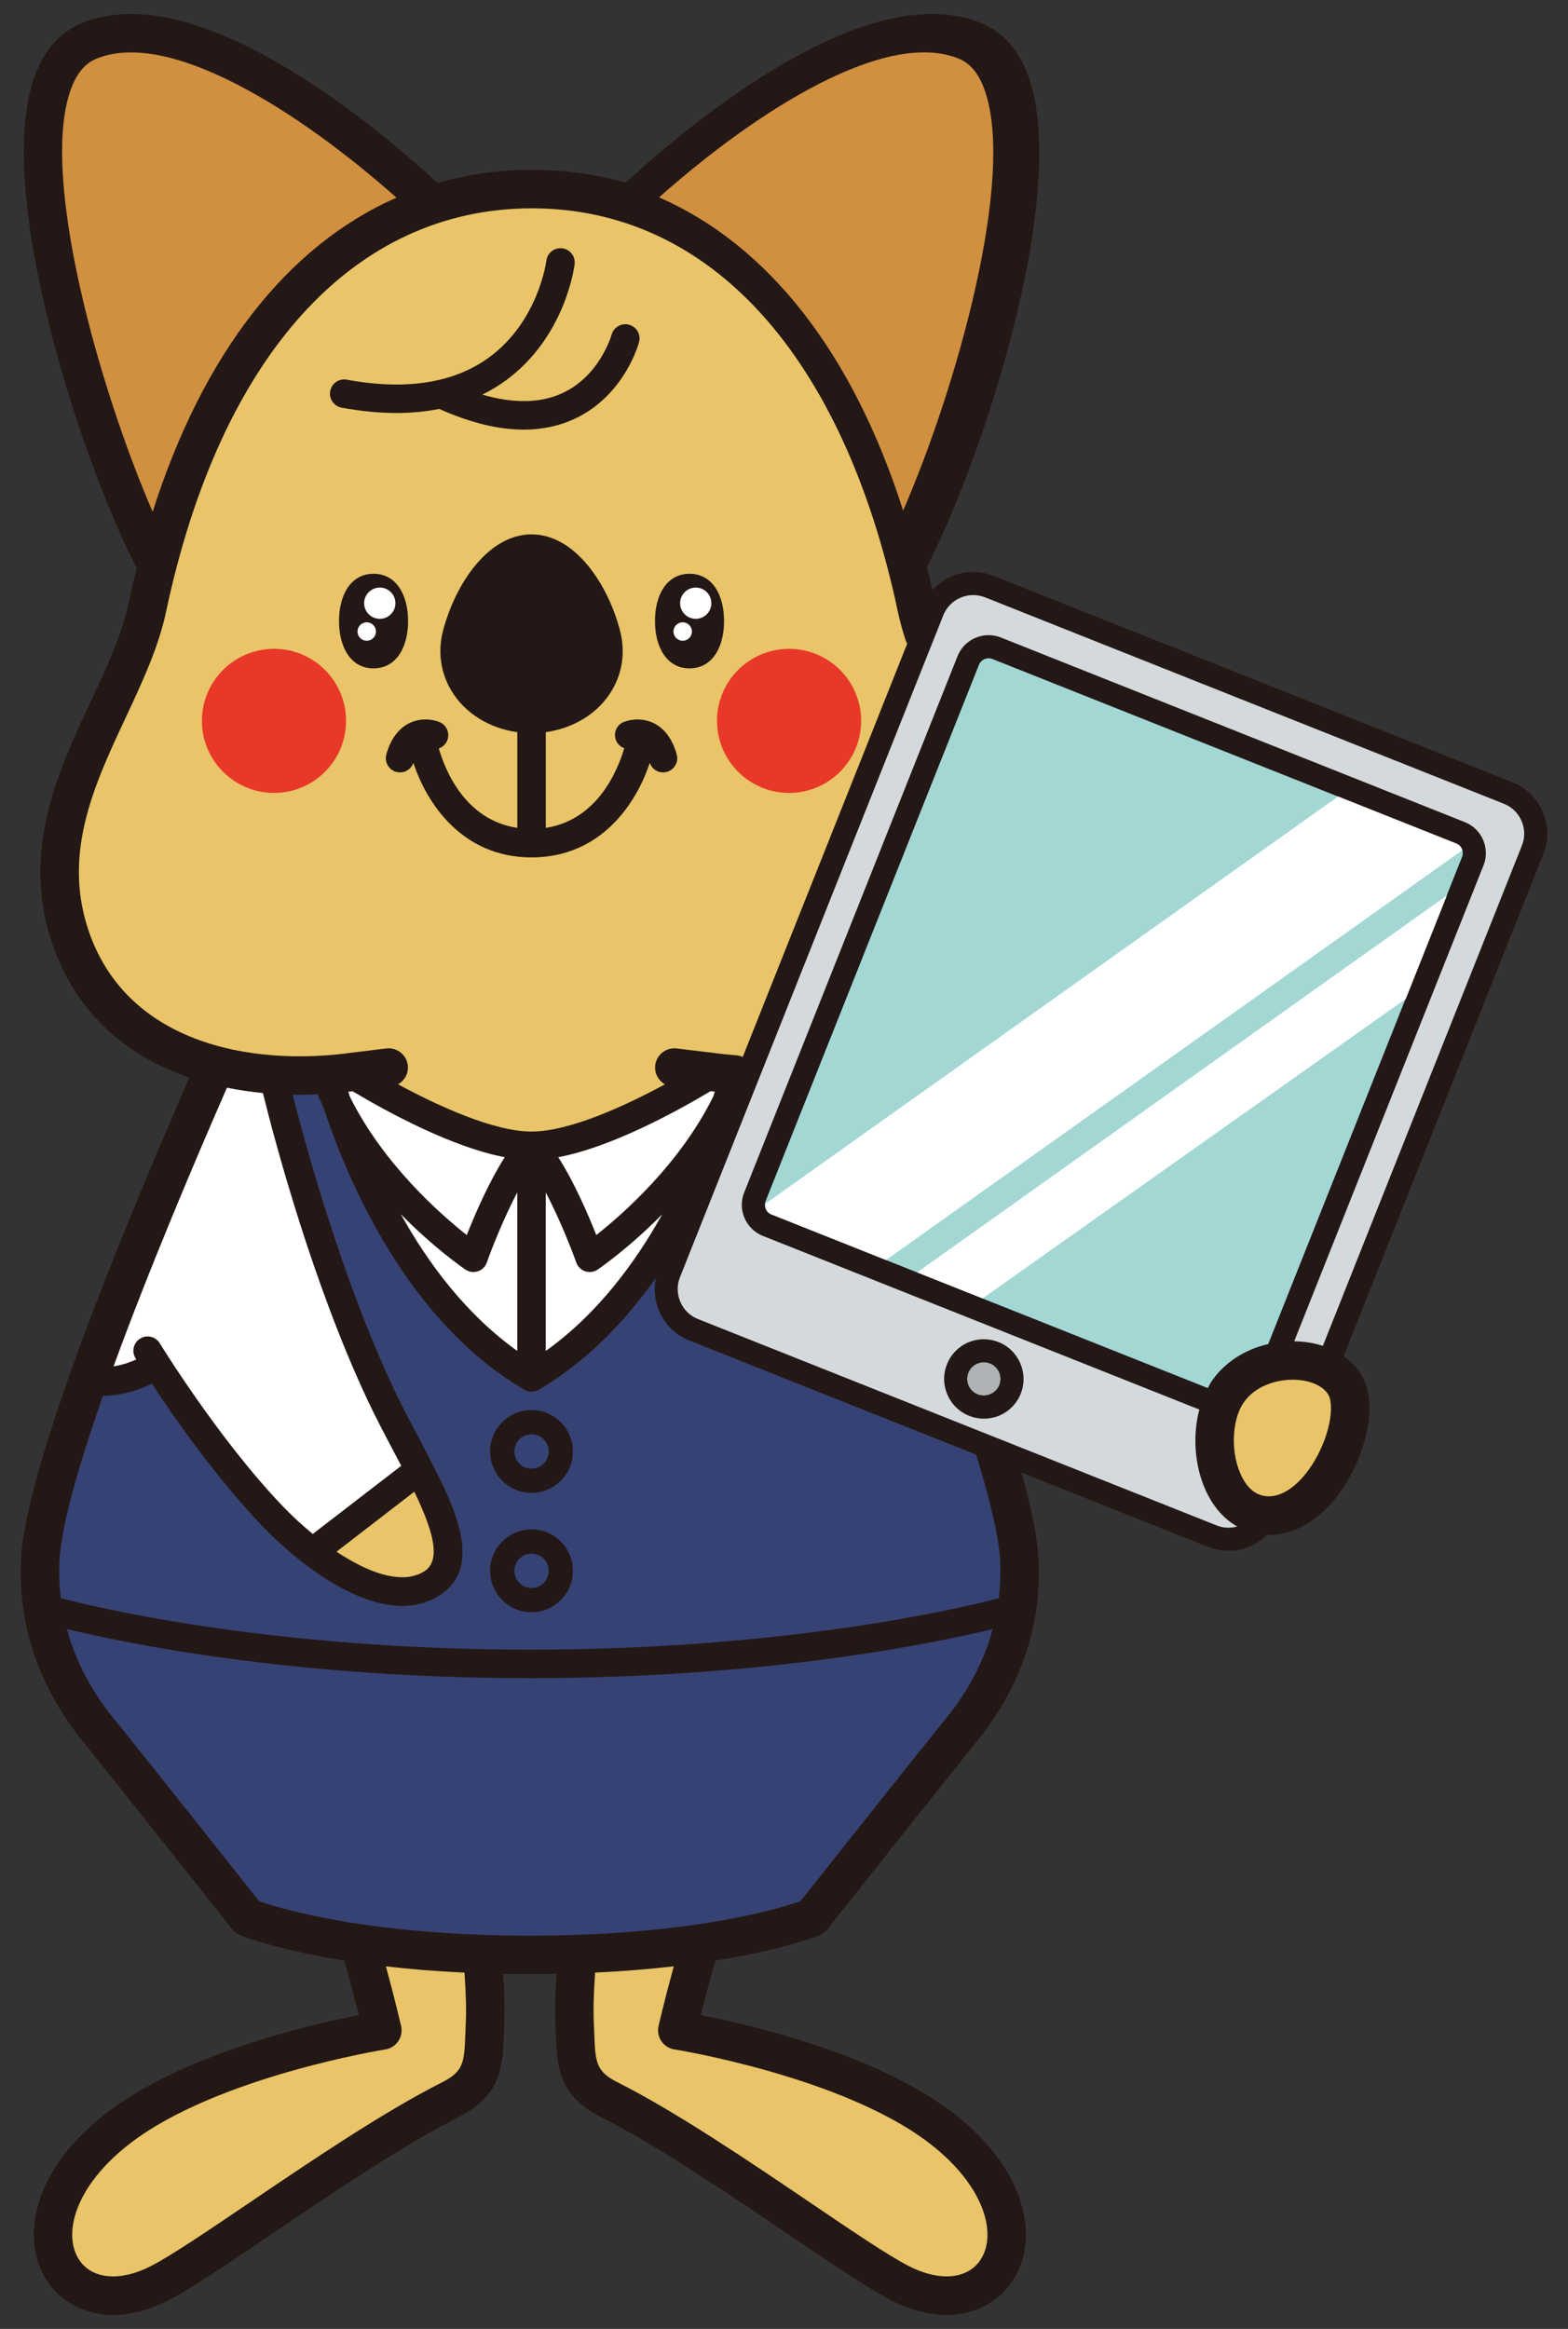 <?xml version="1.0" encoding="utf-8"?>
<!-- Generator: Adobe Illustrator 24.3.0, SVG Export Plug-In . SVG Version: 6.00 Build 0)  -->
<svg version="1.1" xmlns="http://www.w3.org/2000/svg" xmlns:xlink="http://www.w3.org/1999/xlink" x="0px" y="0px"
	 viewBox="0 0 101 150" style="enable-background:new 0 0 101 150;" xml:space="preserve">
<rect x="0" y="0" width="101" height="150" fill="#333333" stroke="none"/>
<style type="text/css">
	.st0{fill:#231815;}
	.st1{fill:#D18F40;}
	.st2{fill:#E9C468;}
	.st3{fill:#FFFFFF;}
	.st4{fill:#364273;}
	.st5{fill:#A2D7D4;}
	.st6{fill:#D4D9DC;}
	.st7{fill:#E83828;}
	.st8{fill:#AEB3B5;}
</style>
<g id="レイヤー_1">
	<g>
		<g>
			<path class="st0" d="M99.376,52.288c-0.377-0.875-1.071-1.547-1.948-1.898L63.998,37.089c-0.88-0.349-1.847-0.333-2.72,0.042
				c-0.475,0.205-0.882,0.508-1.218,0.878c-0.115-0.501-0.233-0.998-0.355-1.487c3.769-7.385,9.186-24.277,6.537-31.599
				c-0.617-1.698-1.629-2.851-3.016-3.424c-7.441-3.086-18.941,6.595-22.922,10.269c-1.916-0.544-3.93-0.827-6.037-0.827
				c-2.124,0-4.153,0.287-6.082,0.84C24.299,8.201,12.7-1.599,5.246,1.498C3.854,2.075,2.835,3.236,2.22,4.948
				c-2.622,7.304,2.872,24.407,6.586,31.653c-0.186,0.746-0.365,1.502-0.532,2.278c-0.429,2.029-1.399,4.104-2.428,6.3
				c-2.075,4.434-4.428,9.457-2.58,15.282c1.517,4.784,4.913,7.562,8.934,8.942c-4.192,9.582-10.602,25.125-10.852,31.13
				c-0.164,3.914,0.987,7.58,3.44,10.921c0.007,0.011,0.047,0.067,0.054,0.077c0.186,0.247,0.375,0.494,0.576,0.734
				c1.605,1.975,9.468,11.899,9.549,11.999c0.132,0.165,0.304,0.294,0.497,0.377c0.15,0.061,2.35,0.937,6.718,1.637
				c0.397,1.397,0.718,2.643,0.936,3.51c-3.187,0.622-11.337,2.513-16.25,6.3c-4.95,3.809-5.481,8.246-3.881,10.758
				c0.828,1.301,2.347,2.254,4.31,2.254c1.078-0.001,2.291-0.288,3.597-0.965c1.446-0.748,3.837-2.369,6.611-4.245
				c3.786-2.564,8.495-5.754,12.065-7.547c2.727-1.372,2.806-3.321,2.879-5.208l0.024-0.6c0.049-0.919,0.025-2.062-0.061-3.405
				c0.561,0.011,1.125,0.021,1.715,0.021c0.593,0,1.157-0.01,1.718-0.021c-0.088,1.343-0.11,2.486-0.064,3.405l0.027,0.6
				c0.074,1.887,0.15,3.836,2.882,5.209c3.565,1.791,8.275,4.981,12.06,7.543c2.774,1.878,5.168,3.499,6.613,4.248
				c1.306,0.678,2.519,0.965,3.597,0.965c1.963-0.001,3.479-0.953,4.31-2.254c1.6-2.512,1.066-6.949-3.879-10.758
				c-4.915-3.787-13.065-5.677-16.25-6.3c0.216-0.867,0.539-2.113,0.934-3.51c4.369-0.7,6.569-1.576,6.716-1.637
				c0.194-0.083,0.365-0.212,0.497-0.377c0.081-0.1,7.941-10.024,9.554-12.003c0.196-0.243,0.39-0.484,0.568-0.729
				c0.002-0.004,0.002-0.005,0.005-0.007c2.482-3.342,3.658-7.04,3.489-10.992c-0.059-1.376-0.421-3.25-1.105-5.685l12.033,4.788
				c0.424,0.168,0.865,0.249,1.303,0.249c0.924,0,1.818-0.371,2.494-1.038c0.032,0.003,0.066,0.007,0.1,0.007l0,0
				c0.066,0,0.132-0.001,0.201-0.004c1.987-0.089,3.859-1.534,5.136-3.961c0.965-1.836,1.698-4.61,0.588-6.389
				c-0.279-0.45-0.662-0.833-1.11-1.149l12.869-32.346C99.765,54.126,99.751,53.161,99.376,52.288z"/>
			<path class="st1" d="M61.778,3.787c0.725,0.301,1.262,0.949,1.634,1.98C65.451,11.4,61.604,25,58.174,32.885
				c-3.244-10.159-8.696-17.109-15.723-20.171C48.735,7.128,57.076,1.834,61.778,3.787z"/>
			<path class="st1" d="M4.553,5.785C4.928,4.744,5.464,4.09,6.197,3.787c4.69-1.947,13.062,3.369,19.344,8.945
				C18.517,15.81,13.07,22.78,9.833,32.962C6.432,25.134,2.539,11.4,4.553,5.785z"/>
			<path class="st2" d="M5.631,59.712c-1.556-4.903,0.485-9.263,2.46-13.481c1.088-2.33,2.119-4.532,2.607-6.836
				c3.504-16.509,12.094-25.977,23.569-25.977c11.472,0,20.063,9.468,23.567,25.977c0.12,0.575,0.279,1.156,0.483,1.784
				c0.042,0.126,0.081,0.211,0.12,0.277L47.841,68.077c-0.127-0.058-0.265-0.098-0.414-0.109c-0.559-0.042-1.129-0.104-1.698-0.185
				c-0.027-0.004-0.056-0.001-0.083-0.004l-2.058-0.251c-0.679-0.078-1.299,0.401-1.382,1.079c-0.064,0.515,0.201,0.992,0.627,1.231
				c-2.565,1.387-6.145,3.042-8.596,3.042c-2.448,0-6.03-1.657-8.598-3.042c0.426-0.239,0.691-0.717,0.627-1.231
				c-0.081-0.679-0.703-1.158-1.382-1.079l-2.112,0.258c-0.003,0-0.007,0.001-0.01,0.001c-0.005,0.002-0.007,0-0.012,0.002
				C16.01,68.739,7.973,67.113,5.631,59.712z"/>
			<path class="st3" d="M22.434,70.315c0.091-0.011,0.186-0.018,0.274-0.031c2.289,1.365,6.412,3.603,9.806,4.25
				c-1.024,1.59-1.936,3.716-2.448,5.013c-1.725-1.359-5.4-4.6-7.535-8.924C22.498,70.515,22.466,70.419,22.434,70.315z"/>
			<path class="st3" d="M45.771,70.279c0.091,0.012,0.181,0.02,0.272,0.031c-0.034,0.105-0.066,0.206-0.1,0.317
				c-2.137,4.324-5.81,7.562-7.535,8.92c-0.512-1.297-1.424-3.422-2.45-5.013C39.353,73.89,43.485,71.646,45.771,70.279z"/>
			<path class="st3" d="M29.979,81.77c0.152,0.104,0.331,0.158,0.512,0.158c0.098,0,0.196-0.016,0.289-0.047
				c0.27-0.088,0.483-0.296,0.576-0.566c0.321-0.908,1.09-2.853,1.963-4.516v10.21c-3.259-2.324-5.712-5.587-7.503-8.809
				C27.965,80.385,29.834,81.672,29.979,81.77z"/>
			<path class="st3" d="M35.154,76.799c0.872,1.663,1.642,3.608,1.965,4.516c0.093,0.27,0.309,0.478,0.576,0.566
				c0.096,0.031,0.191,0.047,0.287,0.047c0.181,0,0.36-0.054,0.515-0.158c0.145-0.098,2.012-1.384,4.163-3.566
				c-1.794,3.222-4.246,6.483-7.505,8.806V76.799z"/>
			<path class="st3" d="M16.934,70.4c0.752,3.036,3.166,12.147,6.728,19.748c0.517,1.105,1.108,2.222,1.678,3.303
				c0.169,0.32,0.338,0.638,0.505,0.957L20.146,98.8c-0.686-0.564-1.353-1.182-1.977-1.834c-4.114-4.312-7.841-10.389-7.878-10.45
				c-0.265-0.432-0.826-0.568-1.259-0.303c-0.434,0.262-0.571,0.827-0.306,1.258c0.01,0.012,0.029,0.048,0.054,0.086
				c-0.532,0.243-1.032,0.381-1.468,0.451c2.362-6.464,5.386-13.566,7.307-17.952C15.381,70.21,16.155,70.327,16.934,70.4z"/>
			<path class="st2" d="M27.933,99.761c0,0.01,0.002,0.017,0.002,0.027c0.017,0.366-0.037,0.682-0.171,0.941
				c-0.012,0.027-0.027,0.054-0.044,0.08c-0.074,0.118-0.159,0.225-0.274,0.314c-0.14,0.105-0.296,0.189-0.456,0.26
				c-0.066,0.029-0.137,0.048-0.206,0.069c-0.093,0.033-0.189,0.06-0.289,0.081c-0.1,0.02-0.206,0.034-0.311,0.043
				c-0.064,0.006-0.127,0.007-0.193,0.01c-0.649,0.013-1.38-0.151-2.154-0.467c-0.005-0.004-0.012-0.007-0.02-0.01
				c-0.198-0.082-0.399-0.174-0.603-0.272c-0.027-0.015-0.054-0.029-0.083-0.044c-0.255-0.127-0.515-0.272-0.777-0.426
				c-0.196-0.119-0.392-0.239-0.595-0.372c-0.027-0.017-0.054-0.037-0.083-0.055l5.01-3.863c0.007,0.012,0.012,0.027,0.02,0.039
				C27.369,97.494,27.879,98.79,27.933,99.761z"/>
			<path class="st2" d="M29.998,130.407l-0.025,0.632c-0.071,1.775-0.093,2.375-1.517,3.09c-3.712,1.865-8.497,5.105-12.341,7.709
				c-2.708,1.833-5.045,3.416-6.361,4.098c-2.017,1.043-3.852,0.878-4.678-0.42c-1.046-1.64-0.247-4.731,3.303-7.464
				c5.574-4.294,16.333-6.037,16.443-6.053c0.338-0.054,0.639-0.246,0.831-0.53c0.194-0.286,0.257-0.635,0.184-0.97
				c-0.02-0.083-0.385-1.673-0.98-3.851c1.504,0.174,3.183,0.317,5.062,0.405C30.015,128.398,30.045,129.529,29.998,130.407z"/>
			<path class="st2" d="M42.603,131.467c0.191,0.284,0.493,0.477,0.833,0.53c0.108,0.016,10.86,1.752,16.441,6.053
				c3.55,2.732,4.349,5.823,3.303,7.464c-0.828,1.3-2.663,1.462-4.678,0.42c-1.316-0.682-3.656-2.265-6.363-4.101
				c-3.845-2.602-8.628-5.841-12.34-7.706c-1.424-0.714-1.446-1.315-1.517-3.09l-0.027-0.632c-0.044-0.877-0.017-2.008,0.078-3.355
				c1.882-0.088,3.563-0.231,5.067-0.405c-0.598,2.177-0.963,3.767-0.98,3.851C42.343,130.833,42.409,131.182,42.603,131.467z"/>
			<path class="st4" d="M61.428,110.046c0,0-0.003,0-0.003,0.001c0,0.002-0.005,0.006-0.007,0.01
				c-0.159,0.217-0.328,0.432-0.5,0.644c-1.468,1.799-8.074,10.132-9.358,11.752c-1.296,0.453-7.025,2.219-17.434,2.219
				c-10.411,0-16.139-1.767-17.433-2.218c-1.284-1.621-7.89-9.954-9.358-11.755c-0.174-0.212-0.341-0.426-0.515-0.664
				c-0.005-0.007-0.047-0.065-0.054-0.071c-1.169-1.596-1.982-3.282-2.46-5.041c3.563,0.869,14.454,3.163,29.819,3.163
				c15.363,0,26.255-2.295,29.818-3.161C63.462,106.712,62.629,108.426,61.428,110.046z"/>
			<path class="st4" d="M62.884,93.722c0.963,3.114,1.482,5.441,1.546,6.915c0.032,0.778-0.003,1.545-0.093,2.3
				c-2.117,0.557-13.42,3.314-30.21,3.314c-16.774,0-28.097-2.759-30.211-3.317c-0.091-0.755-0.125-1.519-0.093-2.298
				c0.096-2.291,1.24-6.263,2.806-10.725c0.818-0.02,1.933-0.194,3.149-0.796c1.419,2.154,4.109,6.017,7.067,9.118
				c1.825,1.911,4.151,3.738,6.409,4.631c0.054,0.022,0.108,0.042,0.162,0.064c0.228,0.086,0.461,0.164,0.691,0.229
				c0.047,0.015,0.093,0.029,0.142,0.042c0.225,0.061,0.448,0.109,0.674,0.147c0.086,0.015,0.171,0.027,0.257,0.038
				c0.22,0.028,0.436,0.047,0.647,0.05c0.029,0,0.056,0.007,0.083,0.007c0.081,0,0.154-0.015,0.233-0.018
				c0.167-0.007,0.331-0.012,0.493-0.035c0.069-0.011,0.132-0.033,0.203-0.047c0.162-0.033,0.323-0.064,0.483-0.114
				c0.081-0.027,0.162-0.067,0.243-0.102c0.132-0.05,0.267-0.097,0.397-0.165c0.206-0.108,0.404-0.233,0.593-0.377
				c0.912-0.691,1.252-1.61,1.23-2.682c0-0.065,0-0.129-0.003-0.194c-0.005-0.076-0.015-0.153-0.022-0.23
				c-0.012-0.151-0.032-0.303-0.059-0.459l0,0c-0.277-1.629-1.169-3.389-1.875-4.766l0,0c-0.277-0.546-0.568-1.097-0.86-1.655
				c-0.564-1.061-1.142-2.16-1.642-3.226c-3.301-7.043-5.603-15.444-6.475-18.866c0.147,0.001,0.289,0.009,0.434,0.009
				c0.392,0,0.779-0.024,1.166-0.04c0.125,0.29,0.252,0.579,0.387,0.861c1.673,5.043,5.52,13.824,12.937,18.172
				c0.145,0.085,0.304,0.126,0.466,0.126c0.159,0,0.319-0.042,0.463-0.126c3.109-1.824,5.592-4.43,7.549-7.211
				c-0.152,0.714-0.088,1.458,0.206,2.145c0.377,0.872,1.068,1.547,1.948,1.898l18.468,7.347
				C62.876,93.699,62.879,93.706,62.884,93.722z"/>
			<path class="st2" d="M84.872,93.734c-0.831,1.58-1.999,2.592-3.053,2.639l-0.088,0.003c-0.711,0-1.284-0.402-1.705-1.195
				c-0.76-1.427-0.73-3.633,0.066-4.82c0.74-1.104,2.124-1.497,3.175-1.497c1.046,0,1.921,0.363,2.284,0.946
				C85.914,90.39,85.757,92.056,84.872,93.734z"/>
			<path class="st5" d="M78.034,88.981c-0.091,0.133-0.157,0.282-0.233,0.423L49.686,78.219c-0.341-0.135-0.505-0.521-0.37-0.86
				L63.06,42.813c0.135-0.338,0.522-0.5,0.86-0.37l29.886,11.891c0.162,0.065,0.292,0.19,0.36,0.352
				c0.071,0.165,0.074,0.343,0.01,0.506L81.692,86.565C80.165,86.92,78.837,87.78,78.034,88.981z"/>
			<path class="st6" d="M98.033,54.456L85.21,86.685c-0.566-0.185-1.191-0.286-1.847-0.294l12.193-30.649
				c0.213-0.532,0.203-1.115-0.022-1.643c-0.228-0.528-0.647-0.935-1.179-1.147L64.469,41.061c-1.103-0.439-2.352,0.102-2.791,1.202
				L47.934,76.81c-0.439,1.1,0.103,2.351,1.201,2.79l28.117,11.186c-0.473,1.79-0.289,3.919,0.586,5.563
				c0.475,0.888,1.11,1.547,1.857,1.971c-0.426,0.116-0.884,0.104-1.313-0.065l-33.427-13.3c-0.51-0.203-0.914-0.594-1.132-1.105
				c-0.218-0.51-0.228-1.069-0.027-1.579l16.966-42.643c0.203-0.51,0.596-0.911,1.105-1.131c0.51-0.219,1.071-0.225,1.581-0.025
				l33.429,13.299c0.512,0.205,0.911,0.595,1.132,1.105C98.229,53.384,98.236,53.947,98.033,54.456z"/>
			<path class="st0" d="M62.428,91.19c0.301,0.12,0.62,0.183,0.946,0.183c1.054,0,1.987-0.633,2.377-1.613
				c0.517-1.311-0.125-2.8-1.433-3.32c-0.304-0.121-0.62-0.183-0.943-0.183c-1.056,0-1.987,0.633-2.377,1.612
				c-0.255,0.635-0.243,1.331,0.027,1.957C61.293,90.453,61.793,90.937,62.428,91.19z"/>
		</g>
		<g>
			<path class="st3" d="M93.818,54.334L86.191,51.3L49.297,77.532c-0.012,0.113-0.007,0.225,0.039,0.336
				c0.071,0.163,0.198,0.289,0.363,0.353l7.373,2.934l37.124-26.396C94.137,54.573,94.012,54.411,93.818,54.334z"/>
			<polygon class="st3" points="63.293,83.629 90.55,64.335 93.198,57.675 59.076,81.951 			"/>
		</g>
	</g>
</g>
<g id="レイヤー_2">
	<path class="st0" d="M34.237,90.82c-1.47,0-2.668,1.196-2.668,2.667c0,1.47,1.198,2.666,2.668,2.666
		c1.47,0,2.666-1.196,2.666-2.666C36.903,92.015,35.707,90.82,34.237,90.82z"/>
	<path class="st0" d="M34.237,98.506c-1.47,0-2.668,1.196-2.668,2.665c0,1.471,1.198,2.668,2.668,2.668
		c1.47,0,2.666-1.197,2.666-2.668C36.903,99.702,35.707,98.506,34.237,98.506z"/>
	<g>
		<path class="st0" d="M43.588,48.585c-0.279-0.991-0.782-1.67-1.492-2.014c-0.936-0.452-1.828-0.108-1.928-0.065
			c-0.461,0.191-0.671,0.708-0.49,1.172c0.096,0.25,0.296,0.425,0.532,0.513c-0.402,1.37-1.698,4.619-5.055,5.13v-6.164
			c1.578-0.22,2.999-0.992,3.908-2.173c0.973-1.264,1.282-2.823,0.87-4.39c-0.782-2.975-2.896-6.177-5.694-6.177
			c-2.796,0-4.91,3.202-5.695,6.18c-0.412,1.567-0.1,3.125,0.872,4.388c0.909,1.18,2.328,1.952,3.906,2.172v6.164
			c-3.374-0.503-4.655-3.726-5.055-5.115c0.233-0.085,0.431-0.255,0.537-0.501c0.194-0.468-0.027-1.005-0.495-1.199
			c-0.1-0.043-0.99-0.39-1.928,0.065c-0.711,0.344-1.213,1.022-1.495,2.014c-0.135,0.486,0.147,0.994,0.635,1.131
			c0.083,0.023,0.167,0.034,0.25,0.034c0.38,0,0.728-0.244,0.858-0.615c0.853,2.595,3.134,6.089,7.611,6.089
			c4.477,0,6.758-3.492,7.611-6.089c0.132,0.372,0.475,0.615,0.858,0.615c0.081,0,0.164-0.011,0.247-0.034
			C43.441,49.58,43.725,49.074,43.588,48.585z"/>
		<path class="st7" d="M22.29,46.428c0,2.563-2.075,4.642-4.638,4.642c-2.563,0-4.646-2.079-4.646-4.642
			c0-2.562,2.083-4.638,4.646-4.638C20.215,41.79,22.29,43.866,22.29,46.428"/>
		<path class="st7" d="M46.185,46.428c0,2.563,2.08,4.642,4.641,4.642c2.563,0,4.643-2.079,4.643-4.642
			c0-2.562-2.08-4.638-4.643-4.638C48.265,41.79,46.185,43.866,46.185,46.428"/>
		<path class="st0" d="M42.189,40.001c0,1.682,0.76,3.047,2.225,3.047c1.47,0,2.225-1.365,2.225-3.047
			c0-1.682-0.755-3.045-2.225-3.045C42.948,36.956,42.189,38.319,42.189,40.001"/>
		<path class="st3" d="M45.82,38.852c0,0.554-0.448,1.006-1.005,1.006c-0.554,0-1.007-0.452-1.007-1.006
			c0-0.558,0.453-1.008,1.007-1.008C45.371,37.843,45.82,38.294,45.82,38.852"/>
		<path class="st3" d="M44.568,40.676c0,0.327-0.265,0.593-0.593,0.593c-0.328,0-0.595-0.266-0.595-0.593
			c0-0.328,0.267-0.594,0.595-0.594C44.303,40.082,44.568,40.348,44.568,40.676"/>
		<path class="st0" d="M21.837,40.001c0,1.682,0.756,3.047,2.222,3.047c1.473,0,2.227-1.365,2.227-3.047
			c0-1.682-0.755-3.045-2.227-3.045C22.594,36.956,21.837,38.319,21.837,40.001"/>
		<path class="st3" d="M25.47,38.852c0,0.554-0.451,1.006-1.005,1.006c-0.556,0-1.01-0.452-1.01-1.006
			c0-0.558,0.453-1.008,1.01-1.008C25.019,37.843,25.47,38.294,25.47,38.852"/>
		<path class="st3" d="M24.216,40.676c0,0.327-0.267,0.593-0.593,0.593c-0.331,0-0.595-0.266-0.595-0.593
			c0-0.328,0.265-0.594,0.595-0.594C23.949,40.082,24.216,40.348,24.216,40.676"/>
	</g>
	<path class="st0" d="M40.52,20.914c-0.488-0.132-0.99,0.158-1.125,0.644c-0.007,0.026-0.752,2.645-3.163,3.76
		c-1.419,0.657-3.151,0.684-5.165,0.098c0.544-0.266,1.056-0.578,1.544-0.934c3.793-2.79,4.381-7.277,4.403-7.467
		c0.061-0.504-0.297-0.96-0.799-1.022c-0.505-0.061-0.96,0.297-1.022,0.799c-0.005,0.039-0.507,3.889-3.668,6.212
		c-2.267,1.666-5.359,2.154-9.186,1.451c-0.502-0.093-0.977,0.236-1.068,0.735c-0.093,0.497,0.235,0.975,0.735,1.067
		c1.247,0.229,2.428,0.344,3.543,0.344c0.968,0,1.879-0.093,2.744-0.263c1.977,0.885,3.798,1.334,5.442,1.334
		c1.191,0,2.289-0.234,3.288-0.701c3.19-1.489,4.104-4.796,4.143-4.937C41.297,21.548,41.007,21.048,40.52,20.914z"/>
	<path class="st4" d="M34.237,94.593c-0.613,0-1.107-0.496-1.107-1.106c0-0.613,0.495-1.108,1.107-1.108
		c0.61,0,1.108,0.495,1.108,1.108C35.345,94.097,34.847,94.593,34.237,94.593z"/>
	<path class="st4" d="M34.237,102.28c-0.613,0-1.107-0.497-1.107-1.109c0-0.611,0.495-1.106,1.107-1.106
		c0.61,0,1.108,0.495,1.108,1.106C35.345,101.782,34.847,102.28,34.237,102.28z"/>
	<path class="st8" d="M62.379,88.417c0.162-0.409,0.551-0.673,0.995-0.673c0.132,0,0.267,0.024,0.392,0.075
		c0.549,0.217,0.818,0.842,0.6,1.389c-0.213,0.535-0.843,0.813-1.389,0.598c-0.267-0.104-0.475-0.309-0.588-0.571
		C62.276,88.973,62.271,88.684,62.379,88.417z"/>
</g>
</svg>
